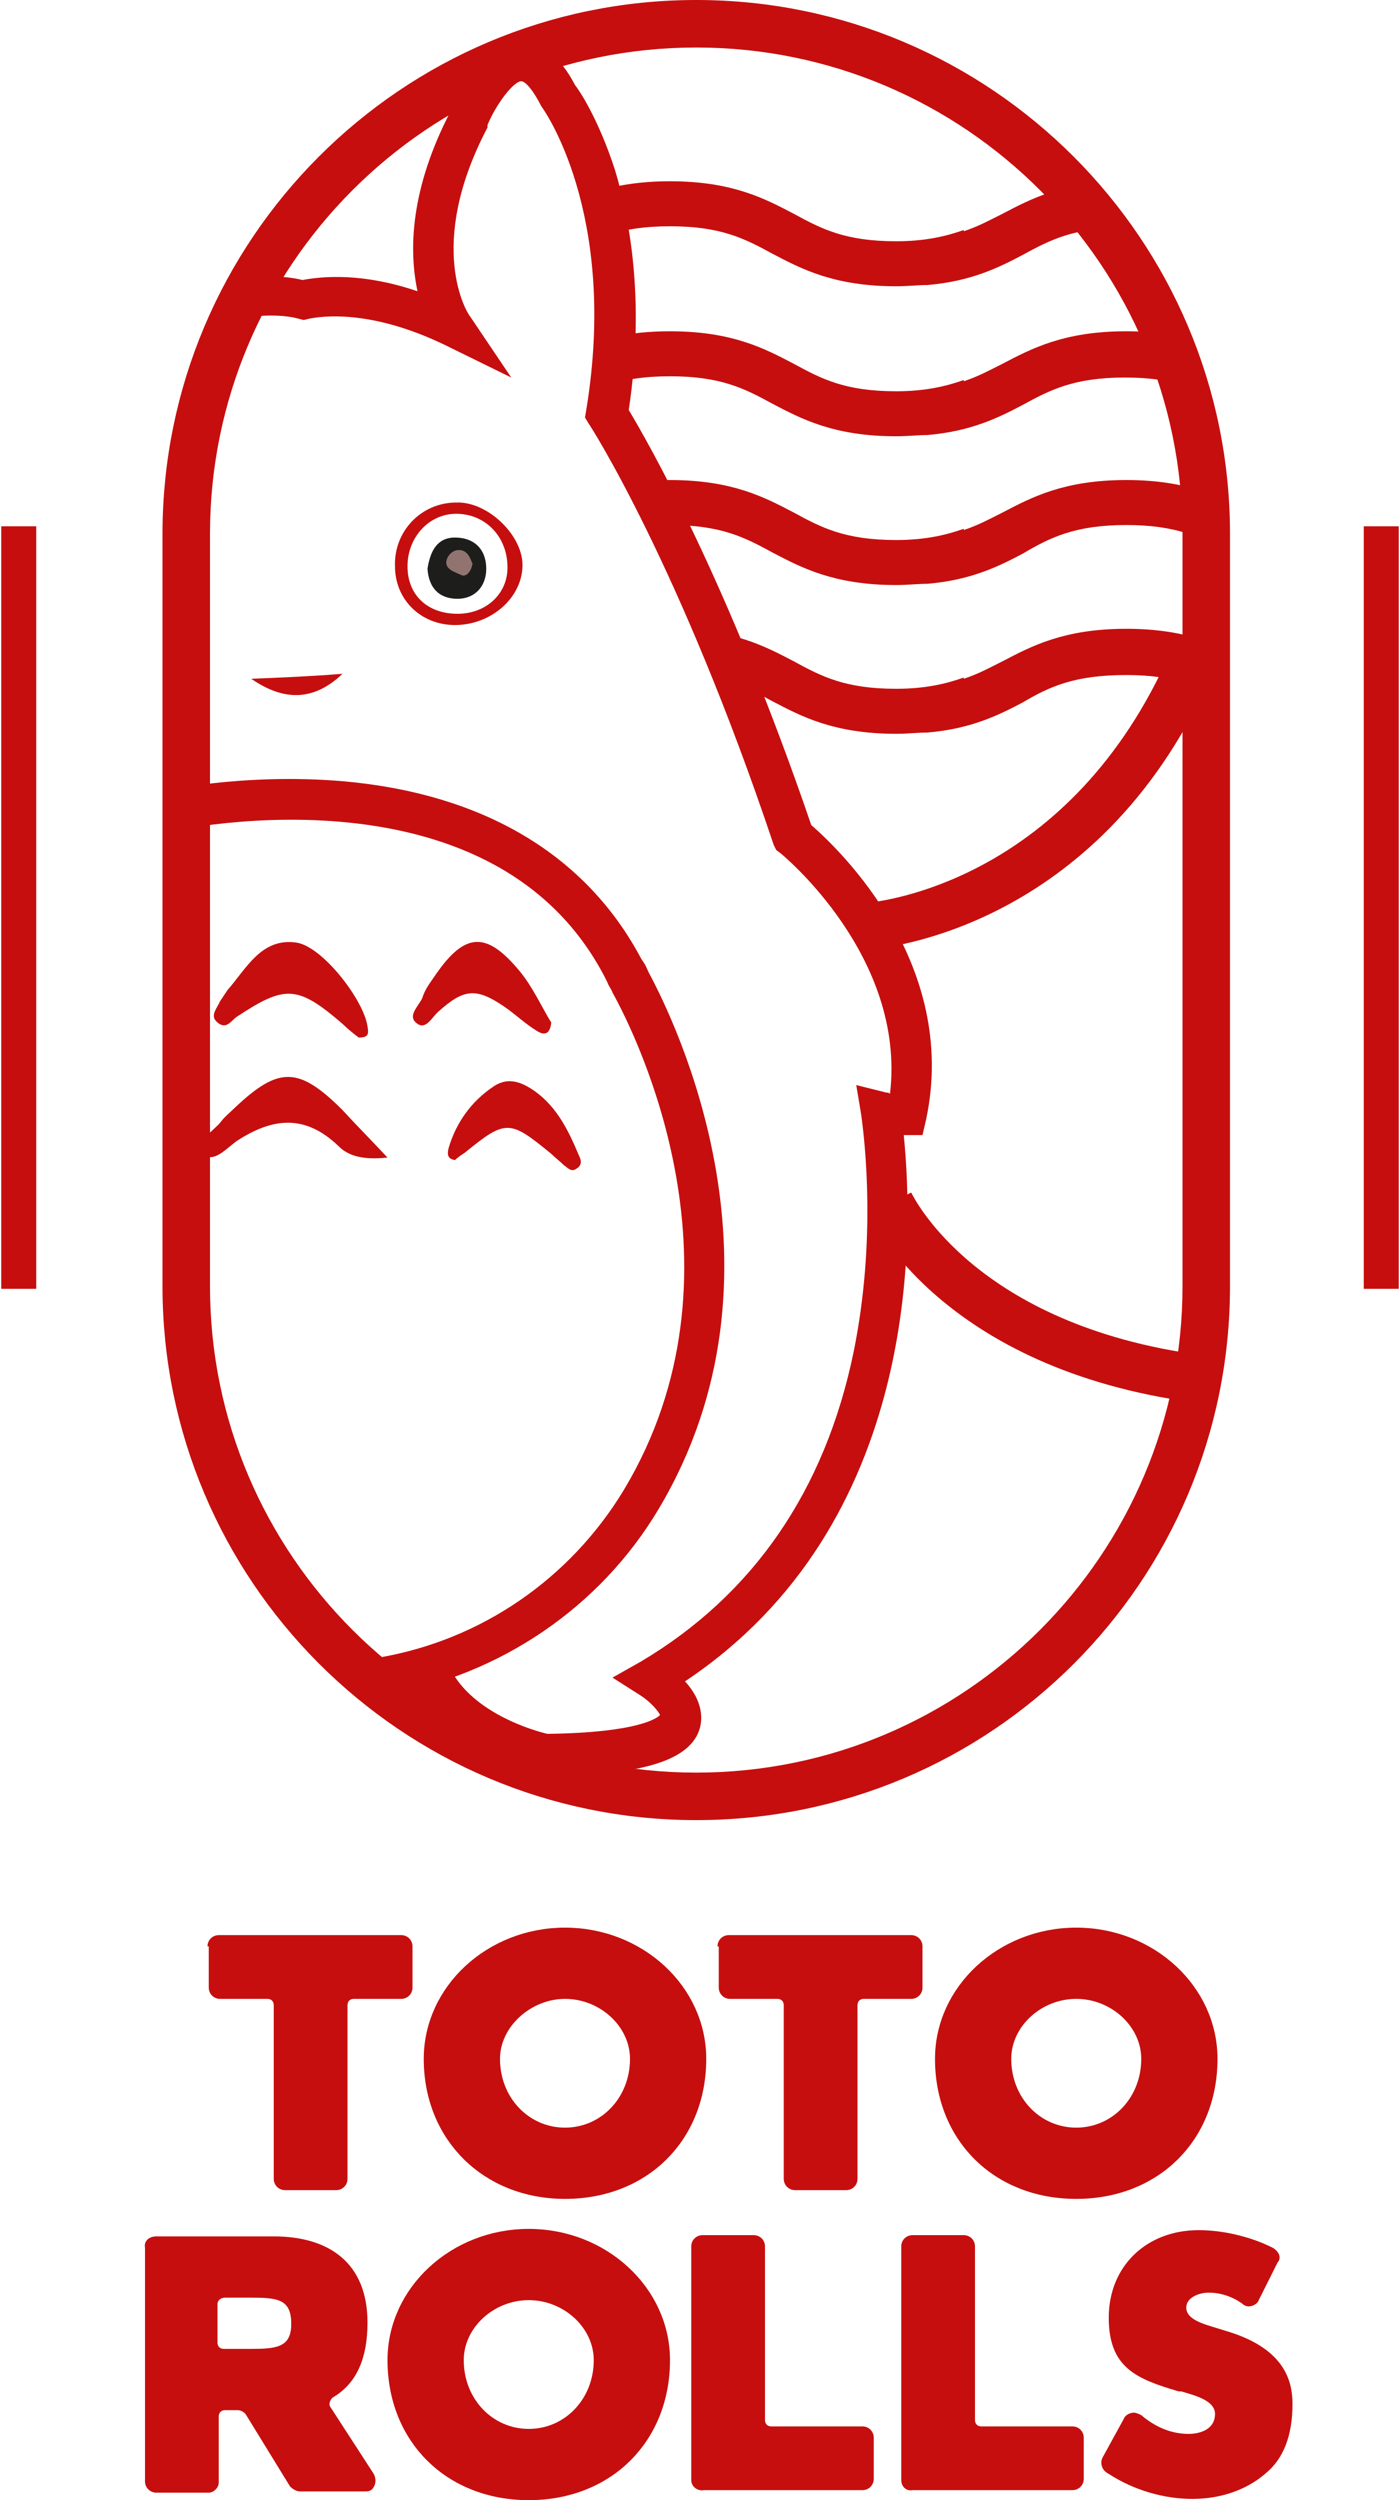 <?xml version="1.0" encoding="UTF-8"?> <!-- Generator: Adobe Illustrator 25.3.1, SVG Export Plug-In . SVG Version: 6.00 Build 0) --> <svg xmlns="http://www.w3.org/2000/svg" xmlns:xlink="http://www.w3.org/1999/xlink" id="Слой_1" x="0px" y="0px" viewBox="0 0 112 200" style="enable-background:new 0 0 112 200;" xml:space="preserve"> <style type="text/css"> .st0{fill:#C60E0E;} .st1{clip-path:url(#SVGID_2_);fill:#C60E0E;} .st2{clip-path:url(#SVGID_2_);fill:#1D1D1B;} .st3{clip-path:url(#SVGID_2_);fill:#917470;} .st4{clip-path:url(#SVGID_4_);fill:#C60E0E;} </style> <rect x="0.1" y="42.1" class="st0" width="2.8" height="61"></rect> <rect x="109.1" y="42.1" class="st0" width="2.8" height="61"></rect> <g> <path class="st0" d="M16.6,155.7c0-0.5,0.4-0.9,0.9-0.9h14.6c0.5,0,0.9,0.4,0.9,0.9v3.3c0,0.5-0.4,0.9-0.9,0.9h-3.8 c-0.3,0-0.5,0.2-0.5,0.5v13.9c0,0.5-0.4,0.9-0.9,0.9h-4.1c-0.5,0-0.9-0.4-0.9-0.9v-13.9c0-0.3-0.2-0.5-0.5-0.5h-3.8 c-0.5,0-0.9-0.4-0.9-0.9V155.7z"></path> <path class="st0" d="M33.9,164.7c0-5.8,5.1-10.5,11.3-10.5c6.2,0,11.3,4.7,11.3,10.5c0,6.5-4.7,11.2-11.3,11.2 C38.7,175.9,33.9,171.2,33.9,164.7z M40,164.7c0,3.1,2.3,5.5,5.2,5.5c2.9,0,5.2-2.4,5.2-5.5c0-2.6-2.4-4.8-5.2-4.8 C42.5,159.9,40,162.1,40,164.7z"></path> <path class="st0" d="M57.4,155.7c0-0.5,0.4-0.9,0.9-0.9h14.6c0.5,0,0.9,0.4,0.9,0.9v3.3c0,0.5-0.4,0.9-0.9,0.9h-3.8 c-0.3,0-0.5,0.2-0.5,0.5v13.9c0,0.5-0.4,0.9-0.9,0.9h-4.1c-0.5,0-0.9-0.4-0.9-0.9v-13.9c0-0.3-0.2-0.5-0.5-0.5h-3.8 c-0.5,0-0.9-0.4-0.9-0.9V155.7z"></path> <path class="st0" d="M74.8,164.7c0-5.8,5.1-10.5,11.3-10.5c6.2,0,11.3,4.7,11.3,10.5c0,6.5-4.7,11.2-11.3,11.2 C79.5,175.9,74.8,171.2,74.8,164.7z M80.9,164.7c0,3.1,2.3,5.5,5.2,5.5c2.9,0,5.2-2.4,5.2-5.5c0-2.6-2.4-4.8-5.2-4.8 C83.3,159.9,80.9,162.1,80.9,164.7z"></path> </g> <g> <path class="st0" d="M12.5,178.9h9.4c4.4,0,7.5,2.1,7.5,6.9c0,2.9-0.9,4.9-2.8,6c-0.2,0.2-0.3,0.5-0.2,0.7l3.5,5.4 c0.2,0.4,0.2,0.8-0.1,1.2c-0.2,0.2-0.4,0.2-0.6,0.2H24c-0.3,0-0.6-0.2-0.8-0.4l-3.5-5.7c-0.1-0.2-0.4-0.4-0.7-0.4H18 c-0.3,0-0.5,0.2-0.5,0.5v5.3c0,0.4-0.4,0.8-0.8,0.8h-4.2c-0.5,0-0.9-0.4-0.9-0.9v-18.7C11.5,179.3,11.9,178.9,12.5,178.9z M17.4,184.3v3.1c0,0.3,0.2,0.5,0.5,0.5H20c2.1,0,3.3-0.1,3.3-2c0-2-1.1-2.1-3.3-2.1H18C17.7,183.8,17.4,184,17.4,184.3z"></path> <path class="st0" d="M31,188.8c0-5.8,5.1-10.5,11.3-10.5c6.2,0,11.3,4.7,11.3,10.5c0,6.5-4.7,11.2-11.3,11.2 C35.7,200,31,195.3,31,188.8z M37.1,188.8c0,3.1,2.3,5.5,5.2,5.5c2.9,0,5.2-2.4,5.2-5.5c0-2.6-2.4-4.8-5.2-4.8 C39.5,184,37.1,186.2,37.1,188.8z"></path> <path class="st0" d="M55.3,198.4v-18.7c0-0.5,0.4-0.9,0.9-0.9h4.1c0.5,0,0.9,0.4,0.9,0.9v13.9c0,0.3,0.2,0.5,0.5,0.5h7.3 c0.5,0,0.9,0.4,0.9,0.9v3.3c0,0.5-0.4,0.9-0.9,0.9H56.3C55.8,199.3,55.3,198.9,55.3,198.4z"></path> <path class="st0" d="M72.1,198.4v-18.7c0-0.5,0.4-0.9,0.9-0.9h4.1c0.5,0,0.9,0.4,0.9,0.9v13.9c0,0.3,0.2,0.5,0.5,0.5h7.3 c0.5,0,0.9,0.4,0.9,0.9v3.3c0,0.5-0.4,0.9-0.9,0.9H73C72.5,199.3,72.1,198.9,72.1,198.4z"></path> <path class="st0" d="M88.2,196.6l1.7-3.1c0.1-0.3,0.5-0.5,0.8-0.5c0.2,0,0.4,0.1,0.6,0.2c1.3,1.1,2.6,1.5,3.8,1.5 c0.8,0,2.1-0.3,2.1-1.6c0-1.1-1.7-1.5-2.7-1.8l-0.2,0c-3.4-1-5.6-1.9-5.6-5.9c0-4.1,3-7,7.2-7c1.9,0,4.1,0.5,5.9,1.4 c0.2,0.1,0.4,0.3,0.5,0.5c0.1,0.2,0.1,0.5-0.1,0.7l-1.5,3c-0.1,0.3-0.5,0.5-0.8,0.5c-0.2,0-0.4-0.1-0.5-0.2 c-0.8-0.6-1.8-0.9-2.7-0.9c-0.8,0-1.8,0.4-1.8,1.2c0,0.8,1,1.2,2,1.5l1.3,0.4c4.6,1.4,5.2,4,5.2,5.8c0,2.5-0.7,4.4-2.2,5.6 c-1.5,1.3-3.6,2-5.8,2c-2.3,0-4.7-0.7-6.7-2C88.1,197.6,88,197,88.2,196.6z"></path> </g> <path class="st0" d="M55.7,145.6c-23.6,0-42.7-19.2-42.7-42.7V42.7C13,19.2,32.1,0,55.7,0c23.6,0,42.7,19.2,42.7,42.7v60.2 C98.4,126.5,79.3,145.6,55.7,145.6 M55.7,3.8c-21.5,0-38.9,17.5-38.9,38.9v60.2c0,21.5,17.5,38.9,38.9,38.9 c21.5,0,38.9-17.5,38.9-38.9V42.7C94.6,21.3,77.2,3.8,55.7,3.8"></path> <g> <defs> <path id="SVGID_1_" d="M14.5,42.5v60.2c0,22.5,18.3,40.8,40.8,40.8c22.5,0,40.8-18.3,40.8-40.8V42.5C96.1,20,77.9,1.7,55.3,1.7 C32.8,1.7,14.5,20,14.5,42.5"></path> </defs> <clipPath id="SVGID_2_"> <use xlink:href="#SVGID_1_" style="overflow:visible;"></use> </clipPath> <path class="st1" d="M20.1,54.3c2.4-0.1,4.9-0.2,7.3-0.4C25.1,56.1,22.7,56.1,20.1,54.3"></path> <path class="st1" d="M18.8,88.6c-0.4,0.4-0.8,0.7-1.1,1.1c-0.6,0.8-2.2,1.6-1.4,2.6c0.7,0.8,1.8-0.4,2.6-1c2.9-1.9,5.5-2.2,8.2,0.4 c0.8,0.8,2,1.1,3.9,0.9c-1.4-1.5-2.5-2.6-3.6-3.8C23.9,85.3,22.3,85.3,18.8,88.6"></path> <path class="st1" d="M9.5,75.8c-0.7-0.4-1.4-0.6-2.1-0.2c-2.1,1.2-3.8,2.7-5.1,4.8c-0.3,0.5-0.6,1.2-0.1,1.7 c0.6,0.6,1.1-0.1,1.5-0.3c1.5-0.8,2.8-1.9,4.5-2.1c1.5,0.1,2.3,1.1,3.3,1.8c0.5,0.4,1,1.1,1.7,0.5c0.8-0.6,0.4-1.4,0.1-2 C12.5,78.2,11.3,76.8,9.5,75.8"></path> <path class="st1" d="M19,81.3c3.8-2.5,4.8-2.5,8.4,0.6c0.4,0.4,0.9,0.8,1.3,1.1c0.8,0,0.8-0.3,0.7-0.9c-0.3-2.1-3.6-6.4-5.7-6.7 c-2.8-0.4-4,2.1-5.5,3.8c-0.2,0.3-0.4,0.6-0.6,0.9c-0.2,0.5-0.8,1.1-0.3,1.6C18.1,82.5,18.5,81.6,19,81.3"></path> <path class="st1" d="M4.1,86.1c-1.9,0-6.2,4.1-6.1,5.9c0.1,1.1,0.8,0.9,1.4,0.5c0.9-0.6,1.8-1.3,2.6-2.1c1.4-1.3,2.7-1.2,4,0.1 c0.8,0.8,1.5,1.7,2.6,2.1c0.5,0.2,1.2,0.5,1.3-0.5C10.1,90.1,6.2,86.1,4.1,86.1"></path> <path class="st1" d="M40.3,80.5c0.9,0.6,1.7,1.4,2.7,2c0.5,0.3,1,0.3,1.1-0.7c-0.8-1.3-1.5-2.9-2.6-4.2c-2.6-3.1-4.3-3-6.6,0.3 c-0.4,0.6-0.9,1.2-1.1,1.9c-0.3,0.7-1.3,1.5-0.4,2.1c0.7,0.5,1.2-0.6,1.7-1C37.1,79.1,38.1,79,40.3,80.5"></path> <path class="st1" d="M46.3,92.4c-0.8-1.9-1.7-3.8-3.5-5.1c-1-0.7-2.1-1.2-3.3-0.4c-1.8,1.2-3,2.9-3.6,4.9c-0.1,0.4-0.2,0.9,0.5,1 c0.2-0.2,0.5-0.4,0.8-0.6c3.3-2.7,3.6-2.6,6.9,0.1c0.3,0.3,0.7,0.6,1,0.9c0.3,0.2,0.6,0.6,1,0.3C46.6,93.2,46.5,92.8,46.3,92.4"></path> <path class="st1" d="M43.6,141.3l-0.1,0c-0.3-0.1-7.2-1.5-9.7-6.5c-1.2,0.3-3.5,0.8-6.2,1.1v0l-0.9,0.1c-0.8,0.1-1.6,0.1-2.5,0.1 c-0.9,0-1.7,0-2.5-0.1l-0.9-0.1l0-0.1c-2.7-0.3-5-0.8-6.2-1.1c-2.6,5.1-9.4,6.5-9.7,6.5l-0.1,0l-0.1,0c-7.3-0.1-11-1.2-11.6-3.4 c-0.4-1.4,0.7-2.8,1.6-3.6C-25.3,121.6-24.1,97.4-23.2,90c-0.5,0.1-0.9,0.1-0.9,0.1l-0.8,0l-0.2-0.7c-2.6-12.5,7.4-21.6,9.1-23 C-9,46-2.4,34.8-1.1,32.9c-1.4-8.7-0.2-15.2,1-19.1C1.1,9.7,2.6,7.5,3,7C4,4.9,5.3,3.9,6.8,4c2.7,0.1,4.6,4.4,4.9,5.1 c3.8,7.2,3.2,12.4,2.3,15.3c5.1-2,8.6-1.6,10.2-1.3c1.6-0.3,5.1-0.7,10.2,1.3c-0.9-2.8-1.4-8.1,2.3-15.3c0.3-0.7,2.2-5,4.9-5.1 c1.4-0.1,2.7,1,3.8,3.1c0.3,0.4,1.9,2.7,3.1,6.7c1.2,3.9,2.4,10.5,1,19.1c1.2,2,7.8,13.2,14.8,33.4c1.7,1.4,11.8,10.5,9.1,23 L73.2,90l-0.8,0c-0.1,0-0.4,0-0.9-0.1c0.9,7.5,2.1,31.6-17.8,44.3c0.9,0.8,2,2.2,1.6,3.6c-0.6,2.2-4.3,3.3-11.6,3.4L43.6,141.3z M34.9,132.4l0.3,0.8c1.7,4.4,7.8,5.9,8.6,6.1c8.8-0.2,9.7-1.7,9.7-2c0.2-0.6-1-1.8-1.9-2.4l-1.3-0.8l1.3-0.8 c9.1-5.4,14.9-13.9,17.3-25.3c1.9-9,0.9-16.9,0.6-19.2l-0.2-1.4l1.4,0.4c0.4,0.1,0.7,0.2,1,0.2c1.9-11.7-8.7-20.4-8.8-20.5 l-0.2-0.2l-0.1-0.3C55,44.9,47.8,33.7,47.7,33.6l-0.2-0.3l0.1-0.4c2.7-16.1-3.7-24.7-3.7-24.8L43.7,8c-0.7-1.4-1.4-2.1-2-2.1 c0,0,0,0,0,0c-1.1,0-2.6,2.4-3.2,4l0,0.1c-5.2,9.8-1.6,15.5-1.4,15.7l1.9,2.9L35.8,27c-6.2-3-10.3-2.4-11.4-2.1L24.2,25l-0.2-0.1 c-1.1-0.3-5.2-0.9-11.4,2.1l-3.2,1.6l2-3c0.2-0.2,3.8-5.9-1.4-15.7l0-0.1c-0.7-1.6-2.1-3.9-3.2-4C6.1,5.8,5.3,6.6,4.6,8L4.5,8.1 c-0.1,0.1-6.4,8.6-3.7,24.8l0.1,0.4l-0.2,0.3c-0.1,0.1-7.3,11.3-14.8,33.6l-0.1,0.3l-0.2,0.2c-0.1,0.1-10.8,8.8-8.8,20.5 c0.3,0,0.6-0.1,1-0.2l1.4-0.4l-0.2,1.4c-0.3,2.2-1.3,10.2,0.6,19.2c2.4,11.4,8.2,19.9,17.3,25.3l1.3,0.8l-1.3,0.8 c-0.9,0.6-2.1,1.8-1.9,2.4c0.1,0.3,1,1.9,9.7,2c0.8-0.2,6.9-1.7,8.6-6.1l0.3-0.8l0.8,0.2c0,0,3.5,1,7.5,1.4l0.9,0.1l0,0 c0.5,0,1,0,1.5,0c0.6,0,1.2,0,1.7,0l0.7-0.1c4-0.4,7.5-1.4,7.5-1.4L34.9,132.4z"></path> <path class="st1" d="M43.5,141.9l-0.2,0c-0.3-0.1-7-1.5-9.9-6.4c-1.2,0.3-3.3,0.7-5.6,1l-1.1,0.2c-0.8,0.1-1.7,0.1-2.7,0.1 c-0.9,0-1.8,0-2.6-0.1l-1.5-0.1l0-0.1c-2.1-0.3-4-0.7-5.2-1c-2.9,5-9.6,6.4-9.9,6.4l-0.2,0l-0.2,0c-7.8-0.1-11.6-1.3-12.3-3.9 c-0.3-1.2,0.1-2.4,1.2-3.7c-18.8-12.6-18.3-35.6-17.5-43.7c-0.1,0-0.2,0-0.2,0l-1.3,0l-0.3-1.3c-2.6-12.4,6.9-21.5,9.2-23.5 C-9.8,46.3-3.4,35.2-1.8,32.7C-3.2,24-2,17.5-0.8,13.5c1.2-4,2.8-6.3,3.2-6.8c1.2-2.3,2.7-3.5,4.4-3.4c3.1,0.1,5.1,4.6,5.5,5.5 c3.3,6.3,3.4,11.2,2.7,14.5c4.4-1.5,7.6-1.3,9.2-0.9c1.6-0.3,4.8-0.6,9.2,0.9c-0.7-3.3-0.6-8.2,2.7-14.5c0.3-0.8,2.3-5.3,5.5-5.4 c1.7-0.1,3.2,1.1,4.4,3.4c0.4,0.5,1.9,2.8,3.2,6.8c1.2,4,2.4,10.5,1.1,19.2c1.5,2.5,7.9,13.6,14.6,33.2c2.3,2,11.8,11.1,9.2,23.5 l-0.3,1.3l-1.3,0c0,0-0.1,0-0.2,0c0.8,8,1.4,31.1-17.5,43.7c1.1,1.2,1.5,2.5,1.2,3.7c-0.7,2.6-4.5,3.8-12.3,3.9L43.5,141.9z M-22.4,89.2l-0.1,0.8c-0.8,7.1-2.1,31.1,17.5,43.6l0.7,0.5l-0.6,0.6c-0.8,0.7-1.7,1.8-1.4,2.9c0.5,1.8,4.2,2.8,11,2.9h0l0,0 c0.3-0.1,6.8-1.4,9.3-6.2l0.2-0.5l0.5,0.1c1.1,0.3,3.5,0.8,6.1,1.1l0.6,0.1l0,0l0.3,0c0.7,0.1,1.6,0.1,2.4,0.1c0.9,0,1.7,0,2.5-0.1 l0.2,0l0,0l0.6-0.1c2.7-0.3,5-0.8,6.1-1.1l0.5-0.1l0.2,0.5c2.4,4.8,9,6.1,9.3,6.2l0,0h0c6.8-0.1,10.5-1.1,11-2.9 c0.3-1.1-0.6-2.2-1.4-2.9l-0.6-0.6l0.7-0.5C73,121.2,71.7,97.1,70.9,90.1l-0.1-0.8l0.8,0.1c0.5,0.1,0.8,0.1,0.8,0.1l0.2,0l0-0.2 c1.1-5.1,0.1-10.2-2.9-15.2c-2.3-3.9-5.2-6.5-6-7.2l-0.1-0.1l-0.1-0.2c-6.9-20.2-13.5-31.3-14.7-33.3L48.8,33l0-0.2 c1.4-8.6,0.2-15-1-18.8c-1.2-3.9-2.7-6.1-3-6.5l-0.1-0.1c-1-1.9-2-2.8-3.2-2.7c-1.9,0.1-3.6,3-4.3,4.7c-3.6,6.8-3.2,11.8-2.3,14.8 l0.4,1.3l-1.3-0.5c-4.9-1.9-8.2-1.6-9.8-1.3l-0.1,0l-0.1,0c-1.6-0.3-4.9-0.6-9.8,1.3L13,25.4l0.4-1.3c0.9-3,1.3-8-2.3-14.8 c-0.7-1.8-2.4-4.7-4.3-4.7C5.6,4.6,4.5,5.5,3.5,7.3L3.5,7.4c-0.3,0.4-1.8,2.6-3,6.5c-1.2,3.9-2.3,10.3-1,18.8l0,0.2l-0.1,0.2 c-1.2,2-7.8,13.1-14.7,33.3l-0.1,0.2l-0.1,0.1c-0.8,0.7-3.7,3.3-6,7.2c-3,5-3.9,10.1-2.9,15.2l0,0.2l0.2,0c0.1,0,0.4,0,0.8-0.1 L-22.4,89.2z M4.6,140L4.6,140c-8.1-0.1-10.1-1.4-10.4-2.5c-0.4-1.4,2.2-3.1,2.2-3.1l0.4-0.3l-0.4-0.2 c-9.3-5.5-15.2-14.1-17.6-25.7c-1.9-9.1-0.9-17.1-0.6-19.4l0.1-0.4l-0.4,0.1c-0.4,0.1-0.7,0.2-1.1,0.2l-0.6,0.1l-0.1-0.6 c-2-12.1,9-21,9.1-21.1l0.1-0.1l0-0.1C-7.2,44.5,0,33.3,0.1,33.2l0.1-0.1l0-0.1C-2.6,16.6,3.9,7.8,4,7.7l0.1-0.1 C4.9,6,5.8,5.2,6.7,5.2c1.7,0.1,3.2,2.9,3.8,4.4l0,0.1c5.4,10.1,1.5,16.1,1.3,16.4l-0.6,0.9l1-0.5c6.4-3.1,10.7-2.4,11.8-2.2l0.1,0 l0.1,0c1.2-0.3,5.4-1,11.8,2.2l1,0.5L36.4,26c-0.2-0.2-4-6.2,1.4-16.4l0-0.1c0.5-1.2,2.1-4.3,3.8-4.3h0c1,0,1.9,0.8,2.7,2.5 l0.1,0.1c0,0,6.6,8.8,3.8,25.2l0,0.1l0.1,0.1c0.1,0.1,7.3,11.3,14.9,33.7l0,0.1l0.1,0.1c0.1,0.1,11.1,9,9.1,21.1l-0.1,0.6l-0.6-0.1 c-0.4-0.1-0.7-0.1-1.1-0.2l-0.4-0.1l0.1,0.4c0.3,2.3,1.3,10.3-0.6,19.4c-2.4,11.6-8.3,20.2-17.6,25.7l-0.4,0.2l0.4,0.3 c0,0,2.6,1.7,2.2,3.1c-0.3,1.1-2.3,2.4-10.4,2.5l-0.1,0l-0.1,0c-1.2-0.3-7.2-1.9-9-6.5l-0.1-0.2l-0.3,0.1c-0.4,0.1-3.8,1.1-7.6,1.4 l-0.6,0.1c-0.6,0-1.2,0-1.8,0c-0.5,0-1,0-1.5,0l-0.6,0l0-0.1l-0.3,0c-3.9-0.4-7.3-1.3-7.6-1.4l-0.3-0.1l-0.1,0.2 C11.9,138.2,5.4,139.8,4.6,140L4.6,140z M35.3,131.6l0.5,1.4c1.6,4,7.1,5.5,8,5.7c7.4-0.1,8.8-1.3,9-1.5c-0.1-0.3-0.8-1.1-1.6-1.6 l-2.2-1.4l2.3-1.3c8.9-5.3,14.7-13.6,17-24.8c1.8-8.9,0.9-16.7,0.6-18.9l-0.4-2.4l2.4,0.6c0.1,0,0.2,0,0.3,0.1 c1.3-11-8.6-19.1-8.7-19.2l-0.4-0.3l-0.2-0.4C54.4,45.2,47.2,34,47.1,33.9l-0.3-0.5l0.1-0.6C49.5,17,43.4,8.6,43.3,8.5l-0.1-0.2 c-0.8-1.5-1.3-1.8-1.5-1.8c-0.6,0-2,1.8-2.7,3.5L39,10.2c-5,9.5-1.6,14.9-1.4,15.1l3.3,4.9l-5.3-2.6c-6-2.9-9.9-2.3-10.9-2.1 l-0.4,0.1l-0.4-0.1c-1-0.3-4.9-0.9-10.9,2.1l-5.5,2.7l3.4-5c0.1-0.2,3.6-5.6-1.4-15l-0.1-0.1c-0.7-1.8-2-3.5-2.7-3.6h0 c-0.2,0-0.7,0.3-1.4,1.8L5.1,8.5C5,8.6-1.2,17,1.4,32.8l0.1,0.6l-0.3,0.5C1.1,34-6,45.2-13.6,67.4l-0.2,0.4l-0.4,0.3 c-0.1,0.1-10,8.2-8.7,19.2c0.1,0,0.2,0,0.3-0.1l2.4-0.6l-0.4,2.4c-0.3,2.2-1.3,10.1,0.6,18.9c2.3,11.2,8,19.5,17,24.8l2.3,1.3 l-2.2,1.4c-0.8,0.5-1.5,1.3-1.6,1.6c0.2,0.2,1.6,1.4,9,1.5c0.9-0.2,6.5-1.7,8-5.7l0.5-1.4l1.4,0.4c0.4,0.1,3.7,1,7.4,1.4l1.3,0.1 c0.3,0,0.6,0,1,0c0.6,0,1.2,0,1.7,0l0.6-0.1c3.8-0.3,7.1-1.3,7.4-1.4L35.3,131.6z"></path> <path class="st1" d="M36.5,40.2c-2.8,0-5,2.3-4.9,5.1c0,2.7,2.1,4.7,4.8,4.7c2.9,0,5.4-2.2,5.4-4.8C41.8,42.8,39,40.1,36.5,40.2 M36.6,49.1c-2.4,0-4-1.5-4-3.8c0-2.3,1.7-4.2,3.9-4.2c2.3,0,4.1,1.8,4.1,4.3C40.6,47.5,38.9,49.1,36.6,49.1"></path> <path class="st2" d="M34.2,45.5c0.2-1.3,0.7-2.5,2.2-2.5c1.5,0,2.5,0.9,2.5,2.5c0,1.4-0.9,2.4-2.3,2.4C35.1,47.9,34.3,47,34.2,45.5 "></path> <path class="st3" d="M37.8,45.1c-0.1,0.6-0.5,1.1-0.9,0.9c-0.4-0.2-1.2-0.4-1.2-1c0-0.4,0.4-1,1-1C37.4,44,37.6,44.6,37.8,45.1"></path> <path class="st1" d="M9.9,43.4c-2.3,0-4.1,1.9-4.1,4.2c0,2.2,1.7,3.9,4,3.8c2.4,0,4.4-1.8,4.4-4C14.2,45.5,11.9,43.3,9.9,43.4 M9.9,50.7c-1.9,0-3.3-1.2-3.3-3.1c0-1.9,1.4-3.5,3.2-3.5c1.9,0,3.4,1.5,3.4,3.5C13.2,49.4,11.9,50.7,9.9,50.7"></path> <path class="st2" d="M7.9,47.7c0.2-1.1,0.6-2.1,1.8-2.1c1.2,0,2.1,0.8,2.1,2c0,1.2-0.7,2-1.9,2C8.7,49.7,8,49,7.9,47.7"></path> <path class="st3" d="M10.9,47.4c-0.1,0.5-0.4,0.9-0.8,0.8c-0.3-0.1-1-0.3-1-0.8c0-0.4,0.3-0.8,0.8-0.8C10.6,46.5,10.7,47,10.9,47.4 "></path> <path class="st1" d="M23.3,135.7c-3.2,0-6.4-0.4-9.6-1.1C2.2,132-6.7,123.4-9.4,112.3c-1.3-5.1-1.4-10.6-0.4-16.3 c0.1-0.7,0.2-1.2,0.3-1.8c0.5-4.4,3.9-26.6,21.7-30c0.6-0.1,7.3-1.7,15.3-1c11,0.9,19,5.7,23.2,13.9l0.2,0.3 c0.1,0.3,0.3,0.6,0.4,0.8c2.1,3.8,11.9,23.8,0.8,42.2c-4.6,7.7-12.4,13-21.4,14.6C28.3,135.5,25.8,135.7,23.3,135.7 M-8,96.3 c-0.9,5.5-0.8,10.7,0.4,15.5c2.6,10.5,10.9,18.5,21.7,20.9c5.4,1.2,10.8,1.4,16.3,0.4c8.4-1.4,15.7-6.4,20-13.7 c10.5-17.6,1.1-36.7-0.9-40.4c-0.2-0.3-0.3-0.6-0.5-0.9L49,77.9C39.5,59.6,12.8,66,12.6,66.1l-0.1,0C-4,69.2-7.2,90.2-7.7,94.4 C-7.7,95-7.8,95.6-8,96.3"></path> <path class="st1" d="M23.3,136.3c-3.3,0-6.5-0.4-9.7-1.1c-11.8-2.7-20.8-11.4-23.7-22.8c-1.3-5.2-1.4-10.7-0.4-16.6 c0.1-0.6,0.2-1.2,0.3-1.7c0.5-4.5,4-27.1,22.2-30.6c0.7-0.2,7.4-1.7,15.5-1c11.2,1,19.4,5.9,23.8,14.2l0.2,0.3 c0.2,0.3,0.3,0.6,0.4,0.8c2.1,3.9,12,24.1,0.8,42.9c-4.7,7.9-12.7,13.3-21.8,14.9C28.4,136.1,25.8,136.3,23.3,136.3 M23.3,63.7 c-5.9,0-10.4,1-11,1.2C-5,68.1-8.4,89.9-8.9,94.3c-0.1,0.6-0.2,1.1-0.3,1.8c-1,5.6-0.8,11,0.4,16C-6.1,123,2.6,131.4,13.9,134 c5.5,1.2,11.2,1.4,16.8,0.4c8.8-1.5,16.4-6.7,20.9-14.3c10.9-18.1,1.2-37.8-0.8-41.6c-0.1-0.3-0.3-0.5-0.4-0.8l-0.2-0.4 c-4.1-7.9-12-12.6-22.7-13.5C26,63.7,24.6,63.7,23.3,63.7 M23.3,134.4c-3.1,0-6.2-0.3-9.3-1C3,130.9-5.6,122.7-8.2,112 c-1.2-4.9-1.3-10.2-0.4-15.8c0.1-0.7,0.2-1.3,0.3-1.8c0.5-4.3,3.8-25.7,20.7-28.9c0.3-0.1,27.4-6.6,37.2,12.2l0.2,0.4 c0.1,0.3,0.3,0.5,0.4,0.8c2,3.7,11.6,23.1,0.9,41c-4.4,7.4-11.9,12.5-20.5,14C28.2,134.2,25.7,134.4,23.3,134.4 M-7.3,96.4 c-0.9,5.4-0.8,10.5,0.4,15.3c2.5,10.2,10.7,18.1,21.2,20.5c5.3,1.2,10.7,1.3,16,0.4c8.2-1.4,15.3-6.3,19.6-13.4 C60.3,101.9,51,83,49,79.4c-0.1-0.3-0.3-0.5-0.4-0.8l-0.2-0.4C39.2,60.4,13,66.6,12.7,66.7l-0.1,0c-16,3-19.2,23.7-19.7,27.8 C-7.1,95.1-7.2,95.7-7.3,96.4"></path> </g> <g> <defs> <path id="SVGID_3_" d="M45.4,7c0,0,4.8,19.5,3.9,27.9l12.5,26.5l35.1,0.9l-0.5-24.2l-8.1-20.5L66.5,3.1L45.4,7z"></path> </defs> <clipPath id="SVGID_4_"> <use xlink:href="#SVGID_3_" style="overflow:visible;"></use> </clipPath> <path class="st4" d="M108.2,19.3c-4.1,0-6-1-8.2-2.2c-2.3-1.2-4.9-2.6-9.9-2.6c-5,0-7.6,1.4-9.9,2.6c-1,0.5-1.9,1-3.1,1.4l0-0.1 c-1.4,0.5-3.1,0.9-5.4,0.9c-4.1,0-6-1-8.2-2.2c-2.3-1.2-4.9-2.6-9.9-2.6s-7.6,1.4-9.9,2.6c-2.2,1.2-4.1,2.2-8.2,2.2l2.3,3.4 c3.5-0.3,5.7-1.4,7.6-2.4c2.2-1.2,4.1-2.2,8.2-2.2s6,1,8.2,2.2c2.3,1.2,4.9,2.6,9.9,2.6c0.9,0,1.7-0.1,2.5-0.1l0,0 c3.5-0.3,5.7-1.4,7.6-2.4c2.2-1.2,4.1-2.2,8.2-2.2s6,1,8.2,2.2c2.3,1.2,4.9,2.6,9.9,2.6c1.4,0,2.6-0.1,3.6-0.3l1.8-4.1 C112.2,19,110.6,19.3,108.2,19.3"></path> <path class="st4" d="M108.2,31.3c-4.1,0-6-1-8.2-2.2c-2.3-1.2-4.9-2.6-9.9-2.6c-5,0-7.6,1.4-9.9,2.6c-1,0.5-1.9,1-3.1,1.4l0-0.1 c-1.4,0.5-3.1,0.9-5.4,0.9c-4.1,0-6-1-8.2-2.2c-2.3-1.2-4.9-2.6-9.9-2.6s-7.6,1.4-9.9,2.6c-2.2,1.2-4.1,2.2-8.2,2.2l2.3,3.4 c3.5-0.3,5.7-1.4,7.6-2.4c2.2-1.2,4.1-2.2,8.2-2.2s6,1,8.2,2.2c2.3,1.2,4.9,2.6,9.9,2.6c0.9,0,1.7-0.1,2.5-0.1l0,0 c3.5-0.3,5.7-1.4,7.6-2.4c2.2-1.2,4.1-2.2,8.2-2.2s6,1,8.2,2.2c2.3,1.2,4.9,2.6,9.9,2.6c1.4,0,2.6-0.1,3.6-0.3l1.8-4.1 C112.2,30.9,110.6,31.3,108.2,31.3"></path> <path class="st4" d="M108.2,43.2c-4.1,0-6-1-8.2-2.2c-2.3-1.2-4.9-2.6-9.9-2.6c-5,0-7.6,1.4-9.9,2.6c-1,0.5-1.9,1-3.1,1.4l0-0.1 c-1.4,0.5-3.1,0.9-5.4,0.9c-4.1,0-6-1-8.2-2.2c-2.3-1.2-4.9-2.6-9.9-2.6s-7.6,1.4-9.9,2.6c-2.2,1.2-4.1,2.2-8.2,2.2l2.3,3.4 c3.5-0.3,5.7-1.4,7.6-2.4c2.2-1.2,4.1-2.2,8.2-2.2s6,1,8.2,2.2c2.3,1.2,4.9,2.6,9.9,2.6c0.9,0,1.7-0.1,2.5-0.1l0,0 c3.5-0.3,5.7-1.4,7.6-2.4C84,43,86,42,90.1,42s6,1,8.2,2.2c2.3,1.2,4.9,2.6,9.9,2.6c1.4,0,2.6-0.1,3.6-0.3l1.8-4.1 C112.2,42.8,110.6,43.2,108.2,43.2"></path> <path class="st4" d="M108.2,55.1c-4.1,0-6-1-8.2-2.2c-2.3-1.2-4.9-2.6-9.9-2.6c-5,0-7.6,1.4-9.9,2.6c-1,0.5-1.9,1-3.1,1.4l0-0.1 c-1.4,0.5-3.1,0.9-5.4,0.9c-4.1,0-6-1-8.2-2.2c-2.3-1.2-4.9-2.6-9.9-2.6s-7.6,1.4-9.9,2.6c-2.2,1.2-4.1,2.2-8.2,2.2l2.3,3.4 c3.5-0.3,5.7-1.4,7.6-2.4c2.2-1.2,4.1-2.2,8.2-2.2s6,1,8.2,2.2c2.3,1.2,4.9,2.6,9.9,2.6c0.9,0,1.7-0.1,2.5-0.1l0,0 c3.5-0.3,5.7-1.4,7.6-2.4C84,54.9,86,54,90.1,54s6,1,8.2,2.2c2.3,1.2,4.9,2.6,9.9,2.6c1.4,0,2.6-0.1,3.6-0.3l1.8-4.1 C112.2,54.8,110.6,55.1,108.2,55.1"></path> </g> <path class="st0" d="M70,75.9l-0.3-3.7l0.1,1.9l-0.2-1.9c0.6-0.1,15.5-1.5,23.7-19.3l3.4,1.6C87.7,74.3,70.7,75.8,70,75.9"></path> <path class="st0" d="M95.6,112.2C75.4,109.5,69.7,97.5,69.5,97l3.4-1.6l-1.7,0.8l1.7-0.8c0.2,0.4,5.2,10.6,23.2,13L95.6,112.2z"></path> </svg> 